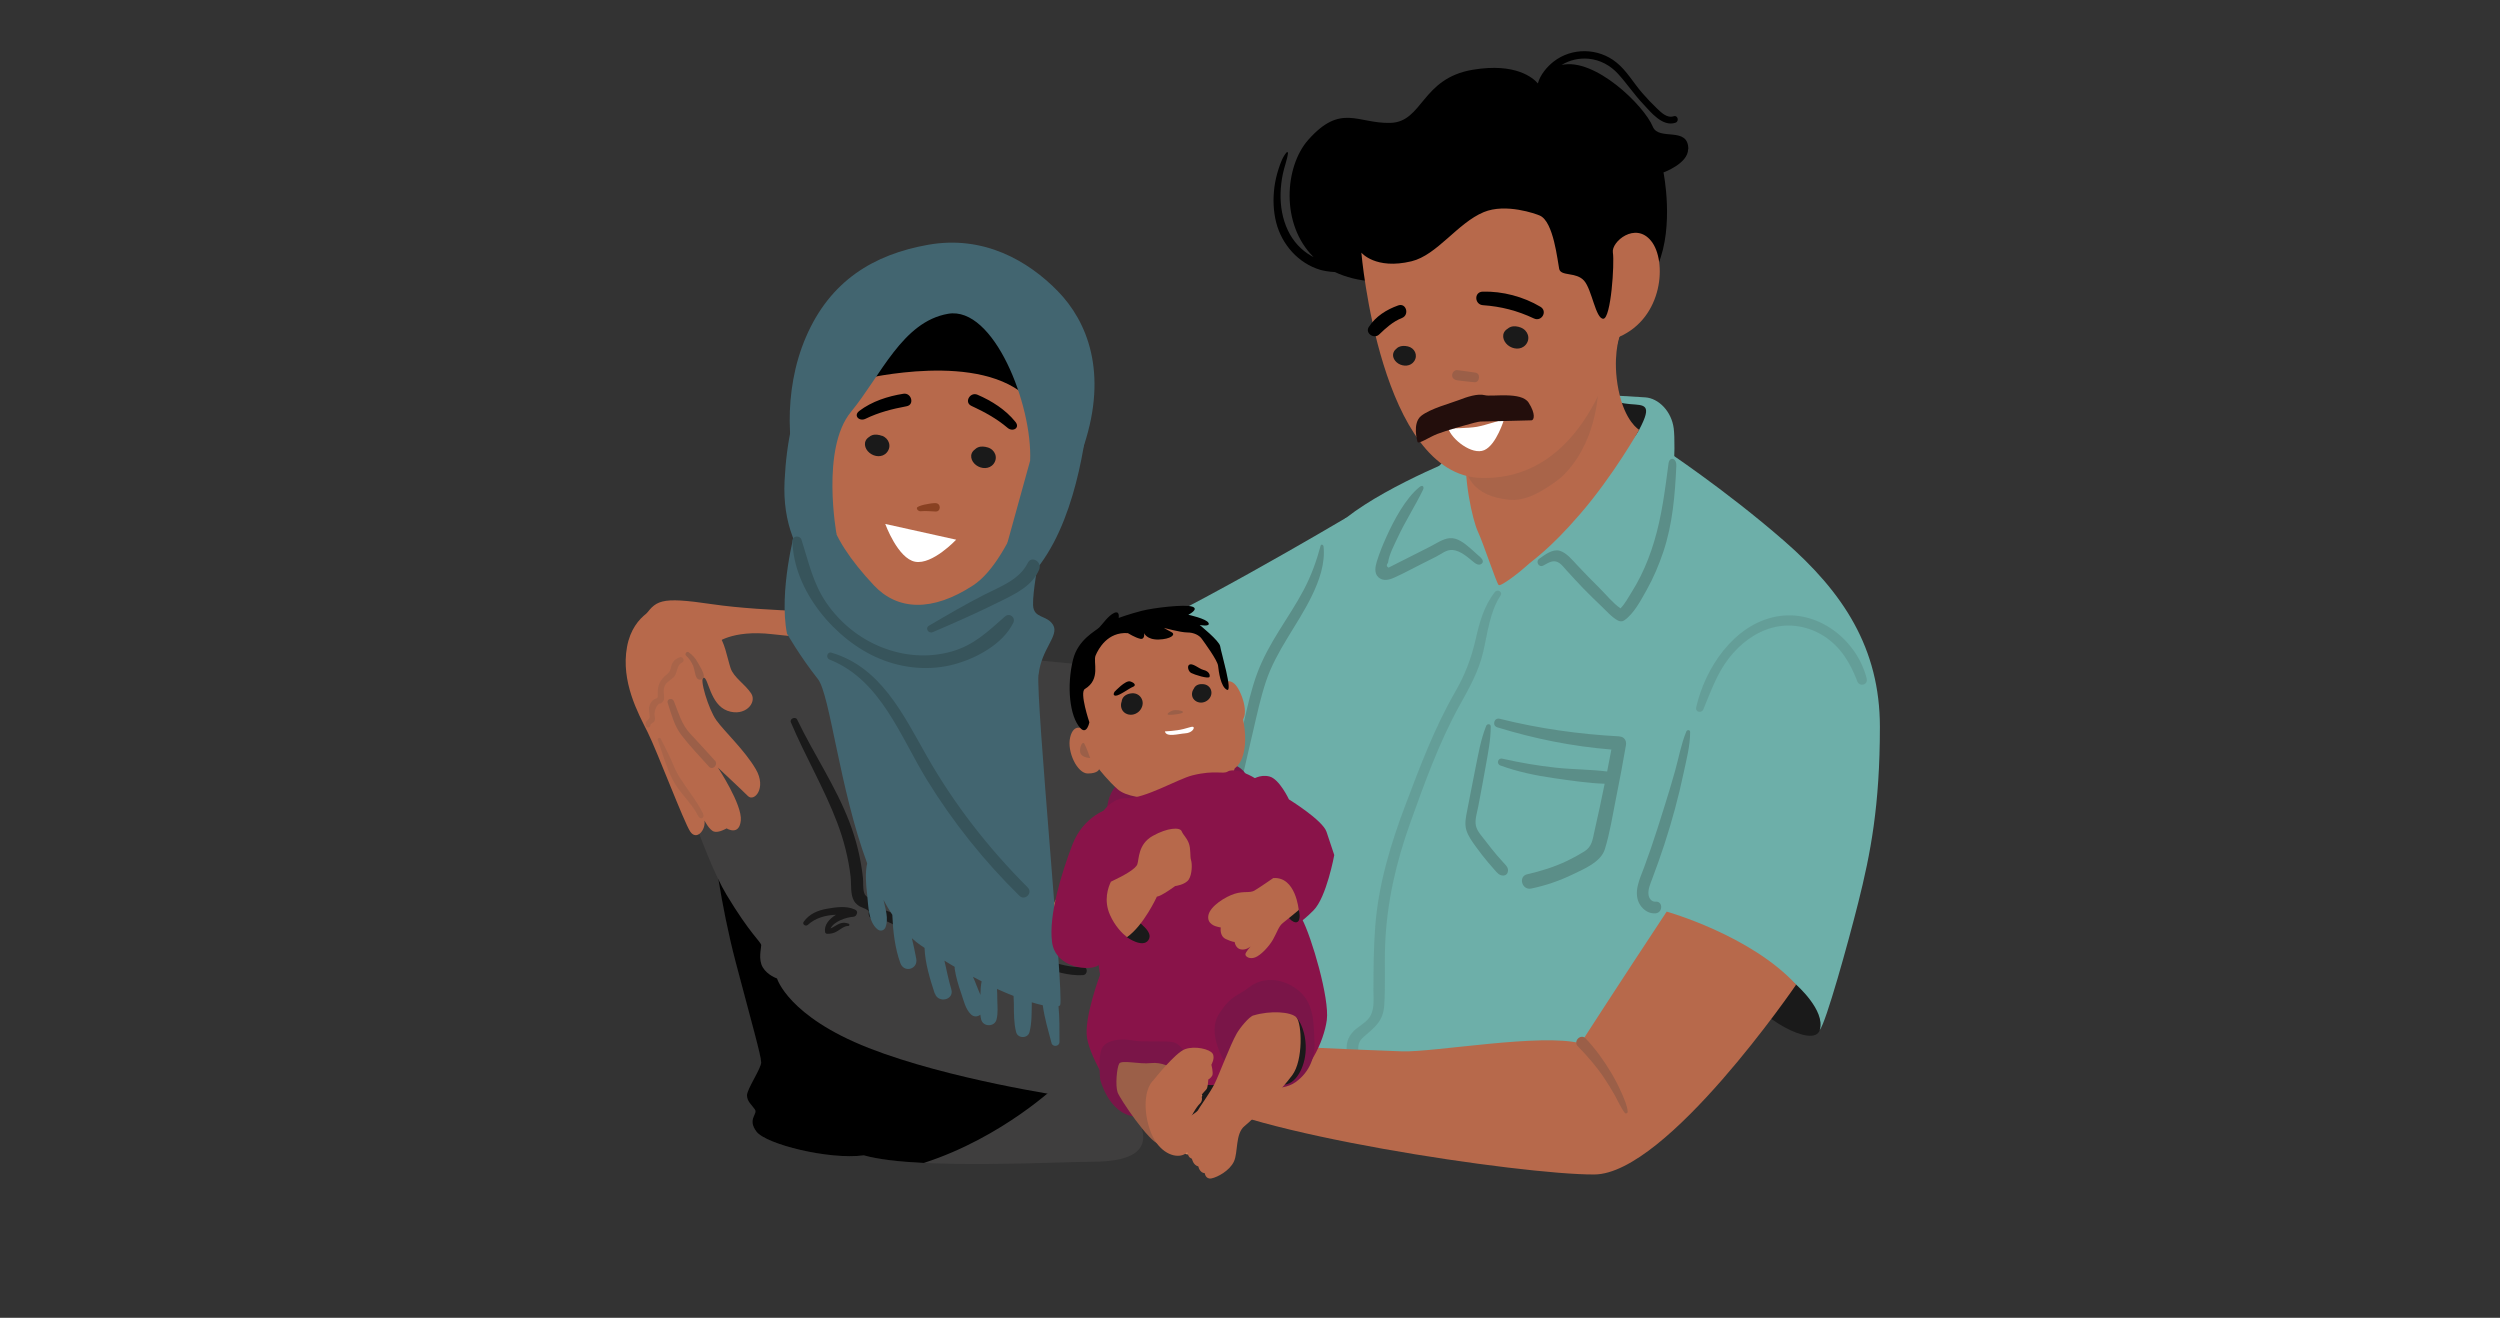 <?xml version="1.0" encoding="UTF-8"?>
<svg id="uuid-eb9fb6c4-7d67-4e48-b469-a5e5480c1866" data-name="Familie_International" xmlns="http://www.w3.org/2000/svg" viewBox="0 0 332 175">
  <rect x="0" y="0" width="332" height="175" fill="#333333" stroke="none"/>
  <path d="M178.82,68.73s-23.77,14.09-32.01,16.96c-8.24,2.88-5.06,15.49-2.29,18.59,2.77,3.1,28.83,3.97,32.65-.31,3.81-4.27,1.65-35.25,1.65-35.25Z" style="fill: #6dafa9; stroke-width: 0px;"/>
  <path d="M224.21,19.81c0-3.11-3.92-1.04-4.72-2.99-1.14-2.79-7.7-9.21-12.11-8.19,1.06-.66,2.32-.94,3.57-.83,1.54.14,2.92.89,3.95,2.03,1.16,1.28,2.12,2.72,3.31,3.98,1.02,1.09,2.57,3.07,4.29,2.49.54-.18.31-1.05-.24-.86-.88.29-1.66-.51-2.24-1.06-.67-.65-1.32-1.32-1.93-2.03-1.16-1.33-2.07-2.98-3.46-4.08-2.39-1.92-5.89-1.98-8.31-.09-.85.66-1.79,1.75-2.09,2.9-.62-.72-2.93-2.77-8.63-1.82-6.87,1.14-6.62,6.95-10.97,7.06-4.35.11-6.56-2.65-10.91,2.27-3.1,3.51-3.7,11.16.72,15.55-.09-.05-.18-.09-.27-.14-1.38-.78-2.45-1.96-3.13-3.39-.73-1.52-1.02-3.24-.98-4.92.02-.88.13-1.77.31-2.63.19-.92.56-1.82.68-2.75.01-.09-.13-.15-.19-.08-.53.61-.81,1.43-1.06,2.18-.26.8-.45,1.61-.56,2.44-.2,1.57-.15,3.18.24,4.71.75,2.92,2.95,5.42,5.87,6.28.35.1,1.14.26,1.93.29,1.42.67,3.11,1.12,5.11,1.25,12.48.8,25.98,2.17,27.01,6.3,1.03,4.12,2.98,3.43,4.01,2.29,1.03-1.14,4.73-5.96,6.77-10.82,2.18-5.17.73-12.25.73-12.25,0,0,3.27-1.18,3.27-3.09Z" style="fill: #000; stroke-width: 0px;"/>
  <path d="M220.87,59.58s8.15,5.36,16.05,12.24c7.9,6.88,12.73,14.28,12.73,24.72,0,10.45-1.24,16.82-2.87,23.31-1.37,5.46-4.3,15.97-5.11,16.92-.5.58-12.17-8.64-12.17-8.64l-11.22,17.83s-.77,3.57-1.28,5.1c-.51,1.53-5.61,2.04-7.65,2.29-2.04.25-22.42-1.03-26.25-1.29-3.82-.26-17.58-5.87-18.09-9.44-.51-3.57,1.79-4.84,1.79-6.11,0-1.27-.25-7.14,1.79-13.76,2.04-6.62,4.08-10.45,4.34-11.21s-.76-3.31-.76-3.31c0,0-5.09-7.39-3.3-14.02,1.79-6.62,4.09-20.89,9.95-25.48,5.86-4.58,16.57-8.65,16.57-8.65l25.48-.5Z" style="fill: #6dafa9; stroke-width: 0px;"/>
  <g style="opacity: .5;">
    <path d="M247.91,90.14c-1.32-5.24-6.61-9.33-12.09-8.25-5.57,1.09-9.39,6.82-10.57,12.05-.14.64.71.84.96.26.99-2.37,1.8-4.74,3.39-6.79,1.47-1.89,3.46-3.44,5.8-4.06,2.33-.62,4.8-.16,6.82,1.13,2.23,1.43,3.51,3.59,4.43,6.01.29.76,1.45.48,1.24-.34Z" style="fill: #5b8e88; stroke-width: 0px;"/>
  </g>
  <g style="opacity: .5;">
    <path d="M198.5,78.63c-1.44,1.88-2.01,3.96-2.53,6.24-.58,2.55-1.42,4.75-2.73,7.02-2.73,4.74-4.66,9.88-6.59,14.98-1.98,5.23-3.58,10.52-4.02,16.12-.22,2.83-.23,5.67-.24,8.51,0,1.26.2,2.77-.67,3.79-.59.7-1.48,1.1-2.09,1.78-.63.7-.88,1.53-.78,2.46.07.65.43,1.4.36,2.06-.08.74-.78,1.23-1.2,1.78-1.39,1.82-1.68,4.29-.81,6.39.35.85,1.76.48,1.41-.39-.44-1.08-.58-2.2-.29-3.34.32-1.24,1.12-1.9,1.83-2.89.51-.71.6-1.45.46-2.31-.2-1.25-.59-2.2.49-3.13,1.49-1.29,2.59-2.08,2.73-4.2.18-2.68.01-5.39.12-8.08.23-5.61,1.45-10.89,3.34-16.16,1.88-5.24,3.8-10.6,6.49-15.48,1.3-2.35,2.57-4.55,3.19-7.19.59-2.52.86-5.31,2.31-7.51.32-.49-.43-.9-.77-.45Z" style="fill: #5b8e88; stroke-width: 0px;"/>
  </g>
  <path d="M215.06,97.79c-5.33-.28-10.73-1.04-15.91-2.34-.74-.18-1.04.91-.31,1.14,4.98,1.53,9.97,2.53,15.15,2.95-.18.97-.37,1.94-.56,2.91,0,0-.02,0-.03,0-2.27-.28-4.57-.26-6.84-.51-2.37-.26-4.72-.66-7.05-1.19-.6-.14-.82.71-.25.91,2.31.84,4.68,1.33,7.11,1.68,2.21.31,4.49.67,6.73.74-.43,2.12-.88,4.23-1.36,6.33-.25,1.1-.31,2.02-1.34,2.66-.74.46-1.5.88-2.28,1.25-1.69.81-3.47,1.36-5.3,1.78-1.24.28-.71,2.15.52,1.9,1.93-.4,3.79-1.04,5.56-1.9,1.48-.71,3.69-1.62,4.22-3.31.68-2.17,1.03-4.51,1.48-6.74.48-2.36.92-4.73,1.33-7.1.1-.6-.24-1.12-.88-1.15Z" style="fill: #5b8e88; stroke-width: 0px;"/>
  <g>
    <path d="M214.2,52.51s2.5.14,4.29.26c1.78.12,3.49,1.86,3.78,4.12.29,2.26-.03,10.66-1.34,14.11-1.3,3.46-4.39,9.02-5.45,10.91-.65,1.16-9.01-9.71-9.73-9.73-.72-.02-5.02,3.23-5.02,3.23,0,0-3.1,0-3.29-.07s-3.17-3.89-3.99-3.56c-.81.32-8.53,4.65-9.76,4.5-1.23-.15,2.91-8.8,5.08-11.56,3.38-4.31,10.98-12.58,14.46-13.68,3.48-1.11,10.96,1.47,10.96,1.47Z" style="fill: #6dafa9; stroke-width: 0px;"/>
    <path d="M213.72,52.92s.75.57,2.7.74c1.95.17,3.1-.06,1.25,3.43-1.62,3.04-4.99,3-4.99,3l1.04-7.16Z" style="fill: #1a1a1a; stroke-width: 0px;"/>
    <path d="M214.94,51.8c-.85-4.23.11-7.05.11-7.05l.17-.24-12.52,5.59s-7.37,5.07-7.93,9.1c-.55,4.03.8,9.95,1.5,11.41.69,1.46,2.46,6.82,2.75,7.08.29.26,2.99-1.86,3.73-2.56.74-.71,2.98-2.09,7.1-6.88,4.43-5.13,7.83-11.17,7.83-11.17,0,0-1.89-1.06-2.74-5.29Z" style="fill: #b7694b; stroke-width: 0px;"/>
    <g style="opacity: .5;">
      <path d="M212.27,51.13s.13,6.86-4.31,11.64c-.41.44-.85.83-1.31,1.15-1.85,1.32-3.95,2.66-6.22,2.45-9.61-.91-5.5-11.14-2.26-13.69l14.1-1.55Z" style="fill: #9b5f48; stroke-width: 0px;"/>
    </g>
    <path d="M215.02,44.74c-.19.08-3.57,19.1-18.32,18.73-13.39-.34-15.91-29.92-15.91-29.92,0,0,1.87,2.3,6.65,1.15,3.41-.82,6.11-5.08,9.6-6.53,2.94-1.22,6.95.24,7.43.45,1.86.78,2.37,6.08,2.59,7.09.22,1.02,2.26.37,3.31,1.57,1.05,1.2,1.53,5.07,2.55,5.05,1.02-.02,1.5-7.37,1.27-8.8-.23-1.42,3-4.14,5.09-1.52,2.1,2.61,1.63,10.17-4.27,12.73Z" style="fill: #b7694b; stroke-width: 0px;"/>
    <path d="M192.34,56.9s2.64-.02,3.79-.22c1.15-.21,3.62-1.02,3.62-1.02,0,0-1.01,3.41-2.64,4.12-1.64.71-4.35-1.47-4.77-2.87Z" style="fill: #fff; stroke-width: 0px;"/>
    <path d="M181.78,43.42c.9-1.4,2.35-2.31,3.9-2.86,1.07-.38,1.53,1.26.5,1.67-1.21.48-2.11,1.31-3.03,2.19-.67.65-1.91-.16-1.37-1.01Z" style="fill: #000; stroke-width: 0px;"/>
    <path d="M196.9,38.73c2.63-.07,5.4.66,7.67,2.01.99.59.16,2.04-.87,1.55-2.18-1.03-4.35-1.59-6.76-1.76-1.14-.08-1.22-1.77-.03-1.8Z" style="fill: #000; stroke-width: 0px;"/>
    <path d="M193.53,49.15c.81.1,1.61.22,2.42.34.72.11.56,1.35-.17,1.27-.75-.08-1.5-.15-2.25-.25-.37-.05-.69-.28-.69-.68,0-.33.32-.73.69-.68Z" style="fill: #9b5f48; stroke-width: 0px;"/>
    <path d="M196.66,74.07c-.11-.12-.23-.22-.32-.29-.39-.34-.76-.7-1.15-1.03-.73-.62-1.67-1.38-2.69-1.28-.88.08-1.78.71-2.54,1.1l-3.24,1.64c-.46.23-.93.47-1.39.7-.31.16-.61.32-.92.47-.29-.14-.31-.36-.08-.65.14-1.11.84-2.38,1.3-3.38.94-2.03,2.38-4.3,3.34-6.29.21-.44-.06-.7-.44-.4-1.88,1.5-3.44,4.47-4.41,6.62-.49,1.07-.93,2.17-1.28,3.29-.2.67-.38,1.55.21,2.09.62.57,1.45.35,2.12.04,1.26-.56,2.48-1.24,3.71-1.85.62-.31,1.24-.62,1.85-.93.69-.35,1.37-.96,2.19-.88,1.04.1,1.98.95,2.75,1.58.15.13.31.25.5.32.19.07.41.07.57-.06.33-.26.15-.56-.08-.81Z" style="fill: #5b8e88; stroke-width: 0px;"/>
    <path d="M222.61,61.82c.05-1.01-.9-1.23-1.03-.28-.46,3.49-.89,7.02-1.92,10.41-.47,1.57-1.06,3.1-1.79,4.57-.36.73-.76,1.43-1.19,2.12-.39.62-.9,1.58-1.48,2.15-1.01-.69-1.94-1.86-2.76-2.67-1.03-1.01-2.03-2.05-3.02-3.1-.61-.65-1.39-1.62-2.29-1.88-.95-.27-1.97.54-2.7,1.04-.56.38-.08,1.25.53.92.71-.38,1.33-.84,2.09-.35.37.24.69.67.98.99.74.8,1.46,1.61,2.22,2.39.77.79,1.56,1.56,2.36,2.32.68.64,1.42,1.52,2.26,1.96.24.12.55.16.79,0,1.3-.86,2.25-2.7,3-4.03.91-1.62,1.64-3.34,2.23-5.1,1.24-3.71,1.55-7.56,1.73-11.47Z" style="fill: #5b8e88; stroke-width: 0px;"/>
    <path d="M201.97,43.5c-.42-.16-.9-.24-1.34-.09-.17.06-.32.15-.44.26-.02,0-.03.02-.05.03-.81.56-.59,1.56.09,2.13.68.56,1.75.69,2.38-.04.7-.81.3-1.93-.65-2.29Z" style="fill: #1a1a1a; stroke-width: 0px;"/>
    <path d="M186.95,46c-.39-.09-.83-.1-1.2.08-.15.07-.26.17-.36.28-.01,0-.03.02-.04.03-.65.6-.34,1.46.34,1.89.67.42,1.64.4,2.12-.32.53-.8.04-1.76-.85-1.96Z" style="fill: #1a1a1a; stroke-width: 0px;"/>
  </g>
  <path d="M113.26,81.29s-11.53,0-18.66-1.05c-7.13-1.05-7.51-.54-9.21,1.93-1.7,2.47,15.71,9.6,15.71,9.6l15.1-6.71-2.94-3.77Z" style="fill: #b7694b; stroke-width: 0px;"/>
  <path d="M95.01,85.48s2.1-1.89,7.55-1.26c5.45.63,49.28,4.82,49.28,4.82l-3.15,37.96-38.58.21-15.1-41.73Z" style="fill: #3f3e3e; stroke-width: 0px;"/>
  <path d="M151.29,148.9c-1.93-4.3-2.6-21.9-2.6-21.9l-1.91-7.13s-28.65,6.23-28.42,11.14l-23.56-18.69s.84,7.55,2.94,15.52c2.1,7.97,3.36,12.37,3.36,13.21s-1.89,3.56-1.89,4.4.63,1.26,1.05,1.89c.42.63-1.05,1.26.21,2.94,1.26,1.68,9.65,3.77,14.26,3.15,6.86,1.94,25.82.85,30.33.85s8.17-1.08,6.23-5.37Z" style="fill: #3f3e3e; stroke-width: 0px;"/>
  <path d="M101.09,141.05c0,.84-1.89,3.56-1.89,4.4s.63,1.26,1.05,1.89c.42.63-1.05,1.26.21,2.94,1.26,1.68,9.65,3.77,14.26,3.15,1.91.54,4.75.85,7.96,1.01,10.56-3.41,17.84-10.48,17.84-10.48,0,0-6.97-7.15-15.77-10.45-1.81-.68-3.84-1.98-5.99-3.62-.29.38-.44.76-.42,1.13l-23.56-18.69s.84,7.55,2.94,15.52c2.1,7.97,3.36,12.37,3.36,13.21Z" style="fill: #000; stroke-width: 0px;"/>
  <path d="M89.14,100.79c.42,0,4.19,12.79,7.34,18.03,3.15,5.24,4.61,6.29,4.61,6.71s-.42,1.89.21,2.94c.63,1.05,1.89,1.47,1.89,1.47,0,0,1.47,5.03,12.16,9.23,10.69,4.19,26.1,6.44,26.1,6.44l2.52-11.43s-17.18-5.6-21.17-8.96c-3.98-3.36-6.71-3.56-6.71-3.56,0,0,0-.84-.42-1.05-.42-.21-1.05-.63-1.05-.63,0,0-.21-3.98-2.73-10.07-2.52-6.08-7.13-14.05-7.76-16.36-.63-2.31-4.61-10.07-9.23-8.18-4.61,1.89-6.71,11.53-6.71,11.53l.94,3.88Z" style="fill: #3f3e3e; stroke-width: 0px;"/>
  <path d="M119.61,121.99c-.77-.7-1.76-1.08-2.78-1.26-.1-.45-.4-.85-.8-1.14-.5-.36-1.09-.4-1.28-1.05-.17-.58-.09-1.34-.15-1.94-.27-2.55-.88-5.04-1.8-7.44-1.82-4.76-4.73-9-6.93-13.59-.22-.47-1.05-.13-.84.36,1.9,4.5,4.4,8.72,6.14,13.29.88,2.31,1.5,4.73,1.79,7.19.12,1.01-.07,2.36.47,3.26.18.3.47.54.76.71.23.14,1.28.43,1.19.78-.12.44.22.95.71.93,1.1-.05,1.88.31,2.82.84.58.32,1.24-.47.72-.94Z" style="fill: #1a1a1a; stroke-width: 0px;"/>
  <g style="opacity: .59;">
    <path d="M113.62,120.84s-.11-.07-.18-.09c-1.09-.48-2.47-.27-3.61-.07-1.23.21-2.36.69-3.1,1.73-.24.33.26.67.54.42,1.02-.94,2.38-1.3,3.75-1.35-.91.55-1.61,1.37-1.45,2.31.02.13.16.22.29.22.48,0,.86-.07,1.28-.32.44-.25.98-.74,1.51-.72.19,0,.21-.26.04-.31-.44-.15-.77-.17-1.2,0-.39.16-.79.47-1.2.64.48-.96,2.1-1.49,3.02-1.55.24-.02.39-.16.45-.34.11-.19.1-.43-.13-.57Z" style="fill: #000; stroke-width: 0px;"/>
  </g>
  <path d="M87.88,80.45s-3.77.84-4.61,5.45c-.84,4.61,1.47,8.81,2.73,11.32,1.26,2.52,4.82,11.95,5.66,13.21.84,1.26,2.1-.21,1.89-1.47,0,0,.63,1.26,1.26,1.47.63.21,1.68-.42,1.68-.42,0,0,1.68,1.05,1.89-1.05.21-2.1-3.04-7.02-3.04-7.02,0,0,3.15,2.94,3.98,3.77.84.84,2.52-1.05,1.05-3.56-1.47-2.52-4.19-5.03-5.24-6.5-1.05-1.47-2.31-5.66-1.68-5.66s.84,3.56,3.15,4.4c2.31.84,3.98-1.05,3.15-2.31-.84-1.26-2.31-2.1-2.73-3.36-.42-1.26-.84-3.77-1.68-4.4-.84-.63-3.36-1.68-4.61-2.94-1.26-1.26-2.31-1.05-2.83-.94Z" style="fill: #b7694b; stroke-width: 0px;"/>
  <path d="M93.47,89.78c-.07-.65-.5-1.23-.8-1.79-.3-.55-.69-1-1.21-1.37-.26-.19-.58.23-.35.45.41.38.74.86.95,1.38.21.51.19,1.11.48,1.59.24.39.98.26.93-.25Z" style="fill: #9b5f48; stroke-width: 0px;"/>
  <path d="M94.94,101.01c-1.09-1.21-2.19-2.41-3.3-3.6-1.15-1.24-1.52-2.76-2.15-4.3-.2-.49-1-.31-.82.23.46,1.43.88,3.06,1.81,4.27,1.13,1.47,2.43,2.82,3.67,4.2.48.54,1.28-.26.8-.8Z" style="fill: #9b5f48; stroke-width: 0px;"/>
  <g style="opacity: .5;">
    <path d="M93.34,107.98c-.87-1.72-2.07-3.14-3.09-4.75-.48-.76-.81-1.59-1.16-2.41-.41-.93-.9-1.81-1.34-2.72-.11-.22-.48-.07-.4.17.62,1.77,1.13,3.6,1.98,5.28.88,1.74,2.49,3.03,3.37,4.79.32.64.96.29.64-.35Z" style="fill: #9b5f48; stroke-width: 0px;"/>
  </g>
  <g style="opacity: .5;">
    <path d="M90.3,87.29c-.42.13-.75.33-.98.73-.32.56-.12,1-.71,1.48-.94.77-1.31,1.44-1.26,2.72.03.71-.16.37-.64.77-.29.25-.46.61-.52.98-.06.39.19,1.18.02,1.43-.26.39-.53.34-.47.92.04.39.63.41.63,0,0-.21.46-.36.55-.56.16-.32-.03-.67,0-1,.04-.45.21-.99.61-1.3.07-.05.22,0,.29-.08.14-.14.27-.22.34-.44.11-.34-.03-.77-.02-1.12.04-1.08.53-1.2,1.25-1.81.64-.55.39-1.66,1.2-2.02.41-.18.12-.85-.3-.72Z" style="fill: #9b5f48; stroke-width: 0px;"/>
  </g>
  <path d="M238.53,130.76s3.92,3.42,3.14,6.01c-.78,2.6-8.41-1.87-9.55-4.83-1.14-2.96,2.03-4.24,6.42-1.18Z" style="fill: #1a1a1a; stroke-width: 0px;"/>
  <path d="M175.74,72.51c-.02-.19-.3-.27-.36-.05-.54,2.03-1.24,3.96-2.22,5.83-.98,1.87-2.16,3.63-3.27,5.42-1.14,1.83-2.19,3.7-2.94,5.72-.78,2.1-1.26,4.29-1.76,6.46-.59,2.53-1.17,5.06-1.76,7.6-.21.92,1.2,1.31,1.41.39.53-2.27,1.05-4.55,1.58-6.82.51-2.19.98-4.39,1.69-6.53,1.37-4.13,4.19-7.48,6.08-11.35,1-2.05,1.84-4.38,1.57-6.69Z" style="fill: #5b8e88; stroke-width: 0px;"/>
  <path d="M221.33,121.06s11.16,3.13,17.2,9.7c0,0-17.17,25.15-26.8,25.21-9.62.06-47.26-5.57-53.76-10.72-6.5-5.15,4.02-6.7,4.02-6.7,0,0,19.92.95,24.25,1.07,4.33.12,18.49-2.44,23.66-1.06,0,0,5.32-8.25,11.43-17.49Z" style="fill: #b7694b; stroke-width: 0px;"/>
  <path d="M168.34,140.59s-7.76,9.09-11.37,7.76c-3.61-1.34-1.87-11.77-1.87-11.77l13.24,4.01Z" style="fill: #1a1a1a; stroke-width: 0px;"/>
  <path d="M162.47,90.84s.55-.83,1.47-.03c.86.76,2.16,4.2.78,5.1-1.38.9-2.83-4.05-2.25-5.08Z" style="fill: #b7694b; stroke-width: 0px;"/>
  <path d="M143.81,128.42c-1.68.1-3.27-.42-4.85-.91-.79-.24-1.59-.48-2.41-.64-.79-.15-1.67-.11-2.42-.43-.72-.31-1.31-.86-2.03-1.18-.76-.34-1.57-.49-2.38-.63-1.79-.33-3.57-.74-5.34-1.18-.97-.24-1.94-.5-2.91-.75-.88-.22-1.74-.67-2.65-.71-.21-.01-.32.23-.23.4.41.74,1.21.98,1.97,1.22.84.27,1.71.48,2.56.7,1.8.47,3.6.92,5.43,1.28.86.17,1.75.28,2.59.56.8.26,1.42.81,2.17,1.17.77.37,1.55.4,2.38.5.86.11,1.71.35,2.54.6,1.82.55,3.64,1.19,5.57,1.08.7-.04.7-1.13,0-1.09Z" style="fill: #1a1a1a; stroke-width: 0px;"/>
  <path d="M199.68,114.58c-.3-.32-.59-.65-.87-.98-.53-.62-1.03-1.26-1.52-1.9-.45-.6-1.13-1.29-1.29-2.05-.17-.8.16-1.75.31-2.54.33-1.78.68-3.55.99-5.34.3-1.73.68-3.54.67-5.3,0-.37-.48-.38-.6-.08-.72,1.78-1.05,3.76-1.43,5.63-.38,1.87-.73,3.75-1.1,5.62-.17.86-.37,1.77-.1,2.63.25.8.78,1.51,1.26,2.18.51.72,1.06,1.41,1.62,2.08.28.34.57.67.86.99.33.37.63.78,1.18.75.35-.02.57-.26.6-.6.05-.48-.28-.76-.58-1.09Z" style="fill: #5b8e88; stroke-width: 0px;"/>
  <path d="M215.33,145.11c-.39-.89-.83-1.75-1.33-2.59-.97-1.64-2.11-3.22-3.42-4.61-.65-.69-1.71.36-1.04,1.04,1.28,1.31,2.48,2.69,3.5,4.22.5.74.96,1.5,1.4,2.27.43.77.8,1.66,1.34,2.36.12.15.39.03.38-.16-.07-.85-.49-1.76-.83-2.54Z" style="fill: #9b5f48; stroke-width: 0px;"/>
  <path d="M223.95,97.13c-.69,1.65-1.01,3.49-1.49,5.21-.48,1.71-.99,3.41-1.53,5.1-.54,1.73-1.08,3.45-1.67,5.16-.3.85-.6,1.71-.91,2.55-.3.81-.67,1.63-.86,2.48-.19.86-.18,1.79.32,2.55.45.69,1.21,1.19,2.05,1.11.99-.08,1-1.64,0-1.55-.51.04-.85-.39-.93-.87-.12-.75.25-1.53.5-2.21.57-1.51,1.11-3.03,1.61-4.56,1.01-3.1,1.87-6.25,2.54-9.44.37-1.76.88-3.64.87-5.45,0-.32-.4-.32-.51-.07Z" style="fill: #5b8e88; stroke-width: 0px;"/>
  <path d="M176.46,112.83c-.25-.59-.96-.91-1.52-1.15-.61-.26-1.24-.41-1.9-.47-1.16-.1-2.34.13-3.36.69-.17-.43-.43-.81-.61-1.25-.31-.75-.02-1.59-.34-2.35-.28-.7-.79-1.26-1.16-1.9-.45-.76-.61-1.63-.82-2.48-.03-.14-.26-.11-.25.03.07.8.17,1.61.46,2.36.27.68.72,1.27,1,1.94.32.77.08,1.53.25,2.31.15.7.75,1.27.79,1.99.01.21.17.38.36.41,0,.02-.02.04-.03.06-.09.22-.18.44-.31.65-.28.46-.69.8-1.04,1.2-.31.36-.55.77-.69,1.22-.14.43-.25.98-.13,1.43.07.3.49.21.51-.07.02-.24-.01-.48.03-.72.03-.22.09-.44.17-.65,0-.02.02-.04.03-.06.01,0,.02,0,.04,0,.16-.08.29-.19.46-.25.16-.05.32-.08.49-.08.4,0,.78.15,1.14.3.37.15.74.32,1.11.49.33.15.68.3.94.55.28.27.4.66.54,1.02.13.36.26.71.38,1.07.11.36.22.72.29,1.1.04.2.07.4.09.6.02.19,0,.37.08.54.04.09.2.1.25,0,.15-.34,0-.88-.07-1.24-.09-.46-.23-.92-.39-1.36-.14-.41-.3-.82-.46-1.22-.15-.36-.34-.67-.66-.91-.35-.26-.78-.42-1.18-.6-.39-.17-.78-.34-1.18-.48-.37-.12-.78-.19-1.17-.1-.19.04-.41.13-.56.28.19-.34.44-.62.71-.9.34-.34.62-.72.81-1.17.09-.2.17-.4.2-.61.01-.09.02-.18.03-.26.94-.56,2.02-.8,3.12-.73.56.04,1.12.17,1.64.39.5.21.96.68,1.49.79.23.05.54-.16.43-.43Z" style="fill: #c8974b; stroke-width: 0px;"/>
  <path d="M148.36,116.3c-.3-.49-1.07-.6-1.58-.53-.73.09-1.34.52-1.93.93-.68.47-1.39.8-2.16,1.1-.68.27-1.36.55-1.92,1.05-.54.48-.99,1.19-.89,1.94.03.22.34.14.36-.05.18-1.89,2.16-2.3,3.6-2.96.81-.37,1.46-.99,2.25-1.39.35-.18.73-.3,1.12-.31.41-.02.7.14,1.04.34.07.04.15-.04.11-.11Z" style="fill: #c8974b; stroke-width: 0px;"/>
  <path d="M152.63,125.39c-.79.7-1.71,1.25-2.7,1.6-1.06.38-2.19.53-3.22,1-.05.02-.01.1.04.09.59-.12,1.17-.29,1.75-.42.58-.13,1.15-.26,1.71-.46.98-.35,1.88-.89,2.66-1.57.16-.14-.07-.37-.23-.23Z" style="fill: #c8974b; stroke-width: 0px;"/>
  <path d="M157.07,111c-.55-.02-1.11.07-1.62.26-.25.1-.49.22-.72.36-.21.13-.47.29-.6.5-.03.04.02.11.07.09.22-.09.42-.25.64-.36.23-.12.47-.22.72-.29.49-.15,1.01-.22,1.52-.19.23.01.24-.36,0-.37Z" style="fill: #d3865f; stroke-width: 0px;"/>
  <path d="M157.87,112.9c-.52.04-1.04.08-1.54.24-.45.14-.9.38-1.18.77-.04.05.03.11.08.08.41-.19.8-.4,1.24-.51.46-.11.93-.15,1.4-.18.26-.02.26-.42,0-.4Z" style="fill: #d3865f; stroke-width: 0px;"/>
  <path d="M157.24,116.25c-.23.14-.38.39-.56.58-.04.04-.08.08-.12.12-.01.01-.02.02-.04.03,0,0,0,0,0,0-.02.02-.04.03-.07.05-.02.01-.04.03-.07.04,0,0,0,0-.01,0-.01,0-.03.01-.04.01-.02,0-.05.01-.07.02-.07.02-.11.06-.16.12-.03.04-.03.11-.02.15.02.05.05.09.09.12.14.1.35,0,.47-.08.11-.07.21-.16.3-.26.09-.1.17-.21.25-.32.09-.14.18-.27.22-.43.03-.11-.09-.2-.19-.15Z" style="fill: #d3865f; stroke-width: 0px;"/>
  <path d="M158.2,114.9c-.05-.13-.19-.18-.32-.17-.22.02-.43.08-.64.14-.2.06-.4.13-.59.21-.09.04-.18.08-.27.13-.09.05-.2.1-.27.18-.07.08-.03.22.09.22.15,0,.31-.09.46-.13.15-.05.3-.09.45-.13.15-.04.3-.07.46-.1.07-.01.15-.02.22-.04.02,0,.05,0,.07,0,.05.04.13.06.18.04.15-.05.22-.2.16-.35Z" style="fill: #d3865f; stroke-width: 0px;"/>
  <path d="M147.41,114.48c-.06-.34-.11-.69-.15-1.04-.07-.65-.08-1.31-.03-1.96.07-1.02.45-2.25-.28-3.12-.04-.05-.11.01-.08.07.27.5.26,1.08.2,1.63-.07.59-.18,1.17-.22,1.76-.04.62-.03,1.25.03,1.87.03.3.07.61.13.91.05.29.07.63.25.86.08.1.27.04.29-.08.05-.29-.09-.61-.14-.9Z" style="fill: #c8974b; stroke-width: 0px;"/>
  <path d="M150.89,105.98c-.14-.08-.3-.02-.45.01-.16.04-.31.08-.46.14-.3.11-.6.24-.88.39-.28.15-.55.32-.82.49-.14.09-.27.19-.41.28-.09.07-.22.13-.23.25,0,.03.02.06.05.07.03,0,.06,0,.08-.01,0,0,0,0,0-.02.01,0,.02,0,.03-.01.03,0,.07-.04.1-.05.06-.03.13-.07.19-.1.13-.07.26-.14.38-.21.26-.15.53-.28.8-.41.26-.13.53-.24.81-.32.14-.04.28-.08.42-.11.14-.03.3-.03.4-.14.07-.07.06-.19-.03-.24Z" style="fill: #c8974b; stroke-width: 0px;"/>
  <path d="M163.18,121.96c-.08.09-.15.19-.24.28-.04.04-.08.09-.13.13-.02.02-.05.05-.08.07,0,0-.02.02-.03.02,0,0-.04.03-.02.02-.05.04-.1.07-.15.11-.03.02-.07.05-.1.07-.01,0-.02.02-.04.03,0,0,0,0,0,0,0,0,0,0,0,0-.11.09-.22.17-.34.26-.09.07-.08.23,0,.3.09.08.21.07.3,0,.1-.08.2-.16.3-.25.1-.09.18-.18.26-.28.16-.2.35-.41.43-.66.03-.09-.1-.17-.16-.1Z" style="fill: #d3865f; stroke-width: 0px;"/>
  <path d="M164.94,123.48c-.07.03-.13.04-.2.08-.06.03-.12.07-.18.12-.12.09-.23.19-.32.3-.19.23-.34.53-.41.82-.02.1.03.23.14.25.11.03.22-.03.25-.14.02-.06.04-.13.06-.19.01-.03.02-.07.04-.1,0-.01.01-.03.02-.04,0,0,0-.01,0-.01.06-.12.12-.24.19-.36.07-.11.14-.22.22-.33.04-.05.08-.1.12-.15.02-.02.04-.05.06-.07.02-.03.03-.06.06-.09.03-.04,0-.11-.05-.09Z" style="fill: #d3865f; stroke-width: 0px;"/>
  <path d="M168.16,123.76c-.05-.13-.13-.18-.21-.28-.08-.1-.14-.23-.19-.35-.1-.24-.17-.49-.3-.71-.28-.49-.72-.83-1.23-1.05-.26-.12-.52-.22-.68-.47-.15-.22-.27-.42-.49-.58-.2-.14-.42-.22-.66-.27-.27-.05-.52-.02-.78-.04-.05,0-.07.09-.01.09.24.03.5.14.72.23.22.09.45.22.61.4.18.2.26.46.45.65.19.19.44.3.68.41.49.23.86.58,1.06,1.09.15.37.33,1.15.83,1.16.14,0,.26-.15.21-.28Z" style="fill: #d3865f; stroke-width: 0px;"/>
  <path d="M166.9,124.44s-.08,0-.09.02c-.03.05-.04.1-.06.15-.02.05-.05.09-.08.14-.07.1-.15.18-.23.27-.18.2-.36.4-.54.6-.06.07-.08.17-.03.26.03.05.07.08.13.1.07.02.16,0,.21-.06.2-.24.38-.49.57-.74.08-.11.16-.23.2-.36.04-.13.04-.3-.08-.38Z" style="fill: #d3865f; stroke-width: 0px;"/>
  <path d="M159.54,145.32c-.18-.04-.42.02-.6.07-.19.05-.37.11-.55.18-.36.15-.69.34-.98.6-.04.03-.04.09-.02.13,0,0,0,.01,0,.01h0s.09.05.13.02c.31-.18.64-.33.98-.45.17-.05.33-.1.51-.13.18-.03.39-.03.56-.11.15-.06.1-.3-.04-.33Z" style="fill: #d3865f; stroke-width: 0px;"/>
  <path d="M160.2,143.32c-.12-.07-.25-.05-.39-.04-.13,0-.26.02-.39.04-.25.03-.51.08-.75.14-.24.06-.48.15-.71.25-.22.1-.48.21-.65.39-.07.07,0,.16.09.15.23-.04.47-.16.69-.23.23-.07.46-.13.69-.19.23-.05.46-.09.7-.12.11-.01.23-.02.34-.02.13,0,.27.01.39-.06.12-.07.12-.24,0-.31Z" style="fill: #d3865f; stroke-width: 0px;"/>
  <path d="M160.68,141.02c-.17-.07-.39,0-.57.02-.17.02-.34.04-.51.06-.31.04-.62.09-.93.17-.52.14-1.21.38-1.44.91-.02.05.02.1.08.08.24-.13.47-.29.72-.4.26-.12.54-.19.82-.24.28-.05.55-.09.83-.12.17-.02.33-.03.5-.05.17-.02.39,0,.54-.1.13-.09.1-.26-.04-.32Z" style="fill: #d3865f; stroke-width: 0px;"/>
  <path d="M161.63,154.52c-.17.22-.38.41-.61.56-.12.08-.23.13-.35.17-.07.02-.14.04-.21.06-.02,0-.04,0-.05,0,0,0-.01,0-.01,0,0,0,0,0,0,0-.04,0-.08,0-.12,0-.13,0-.2.09-.21.21,0,.01,0,.04,0,.06.02.08.12.16.2.15.66-.06,1.34-.46,1.51-1.14.02-.08-.09-.16-.15-.09Z" style="fill: #d3865f; stroke-width: 0px;"/>
  <path d="M160.59,153.78c-.12.04-.24.08-.36.14-.12.06-.23.11-.35.17-.11.06-.22.12-.34.17-.06.03-.12.06-.18.09-.03.01-.06.03-.08.04-.06.04-.09.08-.11.15-.04.1.04.21.14.24.16.04.31-.09.43-.17.11-.07.23-.15.33-.22.11-.08.21-.16.32-.25.1-.08.18-.18.26-.29.03-.03-.02-.08-.05-.07Z" style="fill: #d3865f; stroke-width: 0px;"/>
  <path d="M159.63,149.96c-.31.38-.92.31-1.34.51-.34.16-.93,1.2-1.86.02-.17-.21-.3-.52-.2-.79.11-.28.44-.41.68-.56.49-.32,1.02-.7,1.36-1.19.05-.07-.05-.17-.12-.12-.31.21-.59.46-.91.67-.29.19-.6.34-.9.52-.55.33-.72.95-.39,1.52.07.12.16.23.26.32.11.1.28.16.37.26.11.12.04.34.02.49-.01.14,0,.28.02.42.05.3.18.58.37.81.17.21.43.46.72.47.17,0,.24-.2.13-.32-.09-.1-.21-.14-.31-.22-.11-.09-.21-.19-.29-.31-.15-.23-.23-.5-.22-.78,0-.09.02-.18.02-.28.14.06.31.06.46.04.36-.06.57-.35.85-.55.43-.32,1.22-.28,1.38-.88.02-.06-.06-.11-.11-.06Z" style="fill: #d3865f; stroke-width: 0px;"/>
  <path d="M159.4,152.28c-.06.03-.11.07-.16.11-.05.04-.1.07-.14.11-.1.08-.21.15-.32.21-.05.03-.11.06-.17.08-.04.02-.04.02-.09.04,0,0-.03.01,0,0-.02,0-.03.01-.05.02-.06.02-.12.04-.18.06-.03,0-.07.02-.1.03-.07.02-.11.06-.16.11-.06.08-.02.23.07.27.07.03.12.04.2.02.03,0,.06-.02.1-.03.07-.03.15-.06.22-.09.13-.06.24-.13.36-.22.11-.09.23-.18.32-.29.09-.1.2-.23.22-.36.01-.07-.05-.11-.11-.08Z" style="fill: #d3865f; stroke-width: 0px;"/>
  <path d="M162.3,128.58c-.35.04-.54.31-.71.58-.23.38-.43.78-.6,1.18-.34.8-.55,1.64-.67,2.5-.23,1.72-.01,3.57.7,5.16.09.21.46.06.37-.16-.58-1.5-.86-3.06-.72-4.68.07-.79.23-1.56.47-2.31.12-.38.26-.76.43-1.13.16-.35.35-.91.74-1.05.05-.02.05-.11-.01-.11Z" style="fill: #c8974b; stroke-width: 0px;"/>
  <path d="M157.85,137.46c-.04-.33-.09-.66-.16-.99-.14-.72-.34-1.43-.6-2.12-.25-.66-.54-1.31-.9-1.92-.18-.31-.38-.61-.59-.91-.21-.29-.44-.55-.68-.81-.03-.04-.1.01-.07.06.77,1.15,1.41,2.43,1.87,3.73.23.65.42,1.32.55,2,.07.34.12.67.16,1.01.04.3.01.66.1.95-.26-.43-.6-.83-.9-1.24-.3-.41-.6-.81-.89-1.22-.63-.85-1.25-1.7-1.88-2.55-.56-.76-1.11-1.54-1.72-2.26-.49-.58-1.09-1.12-1.87-1.25-.06,0-.08.07-.02.09.79.27,1.36.89,1.84,1.54.57.77,1.11,1.56,1.67,2.34.58.82,1.17,1.63,1.76,2.45.29.41.59.81.88,1.22.28.39.55.81.87,1.17.13.15.35,0,.33-.16.09.09.24.09.28-.06.1-.33,0-.75-.04-1.08Z" style="fill: #c8974b; stroke-width: 0px;"/>
  <path d="M160.96,107.01c-.06-.38-.31-1.04-.46-1.39-.03-.08-.15-.11-.22-.09-1.03.29-2.06.57-3.08.87-.47.14-.94.26-1.4.43-.21.08-.98.31-.92.46-.02.02.16.51.36,1.21.05.18.17.5.34.43,1.66-.72,3.48-1.2,5.24-1.66.11-.03.16-.14.14-.25Z" style="fill: #fff; stroke-width: 0px;"/>
  <g>
    <path d="M137.93,89.58c.35-3.38,2.73-5.14,1.94-6.55-.8-1.41-2.63-.83-2.68-2.7-.05-1.87.74-5.75.83-6.89.09-1.14-28.06-8.54-32.43-2.99,0,0-2.19,8.03-1.08,13.69,0,0,1.73,3.04,4.1,6.03,1.62,2.04,2.87,14.57,6.55,24.48-.29,1.34-.16,2.79,0,4.15.16,1.49.14,3.59,1.35,4.6.4.34.92.19,1.1-.29.4-1.09,0-2.38-.28-3.59.37.69.76,1.35,1.17,1.97.09,2.16.34,4.42,1.07,6.42.49,1.33,2.36.81,2.11-.58-.16-.91-.37-1.82-.58-2.73.37.34.76.65,1.16.93.17.12.34.23.52.35.07,2.04.75,4.23,1.36,6.08,0,0,.01-.02.02-.02.42,1.34,2.61.87,2.17-.58-.37-1.23-.62-2.51-.91-3.78.46.28.91.56,1.36.82,0,.08,0,.16,0,.24.17,1.14.49,2.19.87,3.28.33.96.55,2.05,1.28,2.78.4.39.91.34,1.26.05.02.22.06.43.11.64.25,1.01,1.79,1.01,2.04,0,.22-.87.12-1.8.1-2.69,0-.45-.01-.91-.04-1.37.77.35,1.51.66,2.2.93,0,.34.04.68.04,1.02.01,1.25-.01,2.57.3,3.78.22.88,1.56.88,1.78,0,.31-1.21.28-2.54.3-3.78,0-.06,0-.11,0-.17.54.16,1.03.3,1.46.39.23,1.7.73,3.37,1.16,5.01.15.59,1.06.47,1.06-.14-.01-1.56.03-3.16-.13-4.73.11-.04.19-.1.22-.17.53-1.06-3.23-40.48-2.88-43.86ZM130.21,132.15c-.17-.44-.37-.86-.52-1.27-.15-.4-.31-.78-.48-1.16.39.21.78.41,1.15.6-.12.6-.15,1.22-.16,1.84Z" style="fill: #426570; stroke-width: 0px;"/>
    <path d="M144.66,53.06s-.53,11.09-4.75,19.04c-4.22,7.95-10.91,10.78-19.67,9.81-8.76-.97-16.59-7-16.05-18.02.54-11.02,4.06-16.96,9.57-17.42,5.51-.46,17.87-7.47,30.9,6.59Z" style="fill: #426570; stroke-width: 0px;"/>
    <g>
      <path d="M138.24,60.57s-3.56,13.6-9,17.16c-5.44,3.56-10.05,3.35-13.19,0-3.14-3.35-5.23-6.49-5.86-9.21s-.84-10.05.21-16.33c1.05-6.28,6.7-15.91,21.35-10.46,12.97,4.82,6.49,18.84,6.49,18.84Z" style="fill: #b7694b; stroke-width: 0px;"/>
      <path d="M126.98,71.67l-9.42-2.09s1.67,4.6,3.98,5.02c2.3.42,5.44-2.93,5.44-2.93Z" style="fill: #fff; stroke-width: 0px;"/>
      <path d="M124.26,66.82c.72.02.72,1.13,0,1.11-.65-.01-1.28-.11-1.93-.04-.3.04-.56-.15-.57-.42,0-.33,1.85-.67,2.49-.66Z" style="fill: #894122; stroke-width: 0px;"/>
      <path d="M134.86,56.04c-1.3-1.63-3.15-2.8-5.05-3.62-.99-.42-1.81,1.02-.81,1.48,1.75.81,3.36,1.69,4.82,2.93.68.57,1.67,0,1.04-.79Z" style="fill: #000; stroke-width: 0px;"/>
      <path d="M114.1,54.58c1.69-1.28,3.79-1.96,5.87-2.29,1.07-.17,1.52,1.46.43,1.66-1.93.36-3.73.82-5.47,1.67-.81.39-1.64-.42-.82-1.04Z" style="fill: #000; stroke-width: 0px;"/>
      <path d="M131.17,59.42c-.42-.13-.89-.18-1.3-.01-.16.07-.3.16-.41.28-.01,0-.03.02-.04.03-.75.59-.48,1.55.22,2.06.69.51,1.74.56,2.31-.18.63-.83.18-1.89-.77-2.18Z" style="fill: #1a1a1a; stroke-width: 0px;"/>
      <path d="M117.13,57.88c-.41-.15-.88-.23-1.3-.09-.17.06-.31.14-.42.25-.01,0-.03.01-.04.02-.79.55-.58,1.52.09,2.07.66.55,1.7.67,2.31-.04.68-.79.29-1.88-.63-2.22Z" style="fill: #1a1a1a; stroke-width: 0px;"/>
    </g>
    <path d="M114.86,50.23c-.13.2,15.43-3.8,21.86,2.83,6.43,6.63-1-8.98-5.5-11.16-4.5-2.18-5.03-2.7-7.58-1.43-2.55,1.28-5.25,4.2-8.78,9.76Z" style="fill: #000; stroke-width: 0px;"/>
    <path d="M111.1,70.98s-2.11-11.4,1.9-16.27c4.01-4.87,6.84-11.99,12.91-13.04,6.07-1.05,11.21,12.11,10.89,19.51l-3.02,10.92s6.98-3.28,10.17-12.95c3.19-9.68.46-16.46-3.49-20.5-3.95-4.04-9.85-7.44-17.17-6.15s-13.04,4.82-16.24,12.21c-3.2,7.39-2.39,15.79-.64,20.19s4.69,6.07,4.69,6.07Z" style="fill: #426570; stroke-width: 0px;"/>
    <path d="M133.46,81.87c-2.28,2-4.11,3.82-7.15,4.67-3.09.86-6.33.58-9.29-.61-2.95-1.19-5.46-3.24-7.26-5.85-1.81-2.62-2.37-5.45-3.32-8.4-.21-.64-1.21-.55-1.2.16.12,6.61,5.7,13.2,11.58,15.64,3.13,1.3,6.67,1.63,9.95.73,2.91-.8,6.4-2.67,7.79-5.49.36-.72-.49-1.39-1.1-.85Z" style="fill: #37545b; stroke-width: 0px;"/>
    <path d="M136.49,74.75c-1.09,2.24-3.66,3.15-5.76,4.22-2.52,1.28-4.92,2.69-7.36,4.12-.57.33-.07,1.1.5.86,3.09-1.32,6.1-2.66,9.11-4.16,1.98-.99,4.11-2,5.02-4.15.43-1.01-1.01-1.92-1.51-.88Z" style="fill: #37545b; stroke-width: 0px;"/>
    <path d="M136.49,117.86c-5.25-5.24-9.8-11.09-13.46-17.54-3.1-5.47-6.09-11.73-12.6-13.64-.6-.18-.81.7-.25.92,6.78,2.69,9.37,10.19,12.9,15.94,3.45,5.62,7.6,10.81,12.31,15.43.72.7,1.81-.39,1.1-1.1Z" style="fill: #37545b; stroke-width: 0px;"/>
  </g>
  <g>
    <g>
      <path d="M147.03,108s-.47-3.94,4.04-5.7c4.51-1.76,12.64-2.28,14.3.41,1.66,2.69-13.47,5.91-18.34,5.29Z" style="fill: #7a1548; stroke-width: 0px;"/>
      <g>
        <path d="M164.09,92.95c-.29-.42-.56-.75-.82-1.02-.42-2.35-.66-4.03-1.14-4.99-.61-1.22-4.5-6.87-10.76-4.88,0,0-6,1.08-7.83,5.73-1.83,4.65.28,9,.28,9,0,0-1.24-.78-1.7,1.12-.46,1.91.95,4.81,2.33,4.81s1.51-.57,1.51-.57c0,0,1.19,1.55,2.51,2.7,1.01.87,3.44,1.31,5.8,1.08,2.37-.23,6.95-1.28,8.78-2.5.43-.29.73-.77.92-1.39,2.25-1.68,1.38-7.28.12-9.09Z" style="fill: #b7694b; stroke-width: 0px;"/>
        <path d="M149.78,84.08s.99.61,1.64.75c.66.14.52-.75.52-.75,0,0,.33.89,1.93.85,1.6-.05,2.35-.66,1.69-.99-.66-.33-.99-.56-.99-.56,0,0,2.21.61,3.1.61s1.6.38,1.93.85c.33.47,2.07,2.82,2.16,3.57.09.75.33,2.77,1.17,3.19.85.42-.8-5.07-.89-5.78-.09-.7-2.72-2.82-2.72-2.82,0,0,1.46.28,1.17-.28-.28-.56-2.68-1.08-2.68-1.08,0,0,1.5-.75.52-1.08-.99-.33-5.07.14-6.72.56-1.64.42-3.05.94-3.05.94,0,0,.19-1.03-.61-.66-.8.38-1.5,1.46-1.97,1.93-.47.47-2.82,1.59-3.48,4.27-.86,3.47-.47,7.56.99,9.11.85.9,1.18-.79,1.18-.79,0,0-1.34-3.97-.6-4.42,2.17-1.31,1.05-3.57,1.43-4.46.38-.89,1.6-3.15,4.27-2.96Z" style="fill: #000; stroke-width: 0px;"/>
        <path d="M155.1,94.73s.43-.43,1-.43,1.2.16.94.35c-.26.18-1.28.28-1.71.28s-.22-.2-.22-.2Z" style="fill: #9b5f48; stroke-width: 0px;"/>
        <path d="M154.69,97.13s1.49-.06,2.45-.31c.96-.25,1.29-.42,1.38-.22.08.2-.28.74-1.15.79-.87.06-2.5.56-2.67-.26Z" style="fill: #fff; stroke-width: 0px;"/>
        <path d="M148.96,93.14s0-.05.01-.08c.13-.65.73-.94,1.34-.99.65-.06,1.23.34,1.4.98.14.54-.1,1.12-.51,1.48-.49.42-1.18.53-1.75.19-.54-.33-.71-1-.49-1.57Z" style="fill: #1a1a1a; stroke-width: 0px;"/>
        <path d="M158.52,91.5s.02-.04.03-.07c.25-.53.82-.64,1.35-.56.57.09.98.55.98,1.13,0,.49-.32.93-.75,1.15-.5.26-1.12.2-1.53-.21-.39-.39-.39-1-.09-1.44Z" style="fill: #1a1a1a; stroke-width: 0px;"/>
        <path d="M148.04,91.84s1.42-1.53,2.04-1.35c.62.18.84.55.36.73-.47.18-1.82,1.2-2.3,1.17-.47-.04-.11-.55-.11-.55Z" style="fill: #000; stroke-width: 0px;"/>
        <path d="M157.9,88.3c-.25.19-.11.85.29,1.07.4.22,2.33.84,2.44.51.11-.33-.18-.77-.8-.91-.62-.15-1.48-1.01-1.93-.67Z" style="fill: #000; stroke-width: 0px;"/>
      </g>
    </g>
    <path d="M147.29,107.37s-3.38.9-4.88,4.81-3.15,9.39-2.7,12.92c.45,3.53,5.11,3.91,6.16,3.08,1.05-.83.53-11.12,1.73-13.82s2.18-7.66,1.43-7.59c-.75.08-1.73.6-1.73.6Z" style="fill: #891349; stroke-width: 0px;"/>
    <path d="M145.03,110.38s1.57-4.49,4.54-4.38c2.46.09,6.82-2.55,8.81-3.04,3-.74,4.02-.1,4.66-.5,1.2-.75,5.43,1.38,5.88,3.34.45,1.95,2.7,13.82,3.98,16.22s3.68,10.59,3.3,13.44c-.38,2.85-2.48,7.36-5.48,8.56-3,1.2-6.53-1.58-6.61-1.35-.08.23-1.88,1.43-3.23,1.43s-2.55-.53-2.55-.53c0,0-4.96,4.13-7.66,3.45-2.7-.68-5.86-6.53-6.31-9.16-.45-2.63,1.73-8.41,1.73-8.41,0,0-2.7-16.22-1.05-19.08Z" style="fill: #891349; stroke-width: 0px;"/>
    <path d="M166.24,103.58s1.03-.8,2.35-.46c1.32.34,2.58,3.04,2.58,3.04,0,0,4.47,2.75,4.99,4.3.52,1.55,1.03,3.09,1.03,3.09,0,0-1.03,5.62-2.75,7.34-1.72,1.72-2.92,2.69-4.99,1.6-2.06-1.09-4.47-4.3-4.01-5.9.46-1.6,3.04-2.18,3.44-2.52.4-.34-.8-2.35-1.03-4.7-.23-2.35-1.6-5.79-1.6-5.79Z" style="fill: #891349; stroke-width: 0px;"/>
    <path d="M172.49,120.84s.34,1.31-.2,1.6c-.54.29-1.66-.83-1.48-1.66.18-.83,1.68.06,1.68.06Z" style="fill: #1a1a1a; stroke-width: 0px;"/>
    <path d="M169.1,116.6s-1.92,1.33-2.53,1.68c-.62.34-1.37.03-2.6.41-1.23.38-3.25,1.64-3.49,2.84s.96,1.5,1.3,1.57l.34.07s-.21,1.13.68,1.54c.89.41,1.16.38,1.16.38,0,0,.1.85.82.99.72.14,1.33-.41,1.33-.41,0,0-.75.79-.72,1.09.03.31.58.65,1.3.38.72-.27,1.81-1.4,2.36-2.36.55-.96.75-1.78,1.33-2.22.58-.44,2.09-1.71,2.09-1.71,0,0-.38-4.48-3.39-4.24Z" style="fill: #b7694b; stroke-width: 0px;"/>
    <path d="M162.61,140.94s-2.38-3.7-.73-6.28c1.65-2.58,2.44-2.31,4.03-3.57,1.59-1.26,4.23-1.39,6.47.4,2.25,1.78,2.05,4.69,2.18,6.74.13,2.05-.59,4.1-2.51,5.48-1.92,1.39-5.62.73-7.4-.4-1.78-1.12-2.05-2.38-2.05-2.38Z" style="fill: #7a1548; stroke-width: 0px;"/>
    <path d="M157.91,140.55s-.98-1.89-2.1-2.14c-1.12-.25-4.03.04-5.47-.25-1.44-.28-3.36-.07-3.96.98-.6,1.05-.28,4.2-.28,4.2,0,0,1.12,4.59,4.62,4.94,3.5.35,7.15-4.48,7.18-7.74Z" style="fill: #7a1548; stroke-width: 0px;"/>
    <path d="M151.26,119.65c-.86-1.94-2.66-2.94-3.91-3-.41.19-1.12.59-1.56.78-2.51,1.1-4.8,5.73-4.8,5.73,0,0-.94,2.2,1.33,3.76,2.27,1.57,8.39-1.52,8.53-1.62,1.81-2.06,1.06-4.2.41-5.66Z" style="fill: #891349; stroke-width: 0px;"/>
    <path d="M172.19,135.13s1.11,1.17,1.21,3.72c.1,2.55-1.17,4.96-2.69,5.17-1.52.21-.32-9.1,1.47-8.89Z" style="fill: #1a1a1a; stroke-width: 0px;"/>
    <path d="M149.65,124.46s2.11,1.51,2.86.38c.75-1.12-1.34-2.3-1.98-3.1-.64-.8-2.39,1-.88,2.72Z" style="fill: #1a1a1a; stroke-width: 0px;"/>
    <path d="M155.53,141.78s-1.23-.77-2.7-.6c-1.47.18-3.89-.46-4.2.07-.32.53-.53,2.94-.21,3.82.32.88,4.17,6.59,5.5,6.87,1.33.28,1.61-10.16,1.61-10.16Z" style="fill: #9b5f48; stroke-width: 0px;"/>
    <path d="M158.17,114.22c-.16-.47,0-1.49-.31-2.27-.31-.78-.71-1.02-.94-1.57-.24-.55-1.88-.47-3.84.63s-1.8,3.06-2.04,3.76c-.19.58-1.61,1.43-3.51,2.32-.37.76-.99,2.48-.12,4.42.65,1.46,1.57,2.4,2.25,2.95,2.23-1.56,3.97-5.38,3.97-5.38.63-.08,2.43-1.41,2.43-1.41,0,0,1.33-.16,1.8-.86.47-.71.47-2.12.31-2.59Z" style="fill: #b7694b; stroke-width: 0px;"/>
    <path d="M166.47,134.84c-.63.19-1.83,1.7-2.24,2.42-.89,1.58-2.34,5.47-2.92,6.64-.58,1.17-2.12,3.29-2.23,3.56-.11.27-2.23,1.38-2.81,2.6-.58,1.22-.58,2.18,0,2.44.58.27,1.33.27,1.33.27,0,0,.16.8.42.96l.27.16s.16.85.85,1.01c0,0,.16.85.85.9,0,0,.11.85.9.69.8-.16,2.39-1.01,2.97-2.23.58-1.22.16-3.72,1.43-4.73,1.27-1.01,4.83-4.73,6.32-6.74,1.49-2.02,1.27-6.85.58-7.65-.69-.8-3.54-.96-5.72-.29Z" style="fill: #b7694b; stroke-width: 0px;"/>
    <path d="M153.07,143.58s2.97-3.77,4.3-4.25c1.33-.48,3.29,0,3.66.58.37.58-.16,1.49-.16,1.49,0,0,.29,1.08.12,1.43-.18.35-.53.53-.53.53,0,0-.04,1.09-.25,1.3-.21.21-.67.77-.67.77,0,0,.28.7-.18,1.12-.46.42-1.3,1.79-1.72,3.08-.42,1.3.74,2.66-.04,3.43-.77.77-2.66.6-4.03-1.3-1.37-1.89-2.14-6.24-.53-8.18Z" style="fill: #b7694b; stroke-width: 0px;"/>
    <path d="M144.78,100.68s-.52-1.48-.78-1.92c-.26-.44-.7.6-.54,1.19.16.6.98.67,1.32.73Z" style="fill: #9b5f48; stroke-width: 0px;"/>
  </g>
  <path d="M188.24,58.67s-.73-2.46.49-3.44c1.23-.98,3.93-1.68,5-2.1,1.07-.42,2.52-.9,3.45-.65.92.25,4.85-.52,5.82.99.97,1.51.72,2.31.4,2.35-.32.03-6.15.14-6.76.16-.28,0-1.23.25-2.31.56-.12.03-.68.2-.84.24-1.08.32-2.13.66-2.62.85-1.1.43-2.54,1.43-2.63,1.04Z" style="fill: #230e0c; stroke-width: 0px;"/>
</svg>